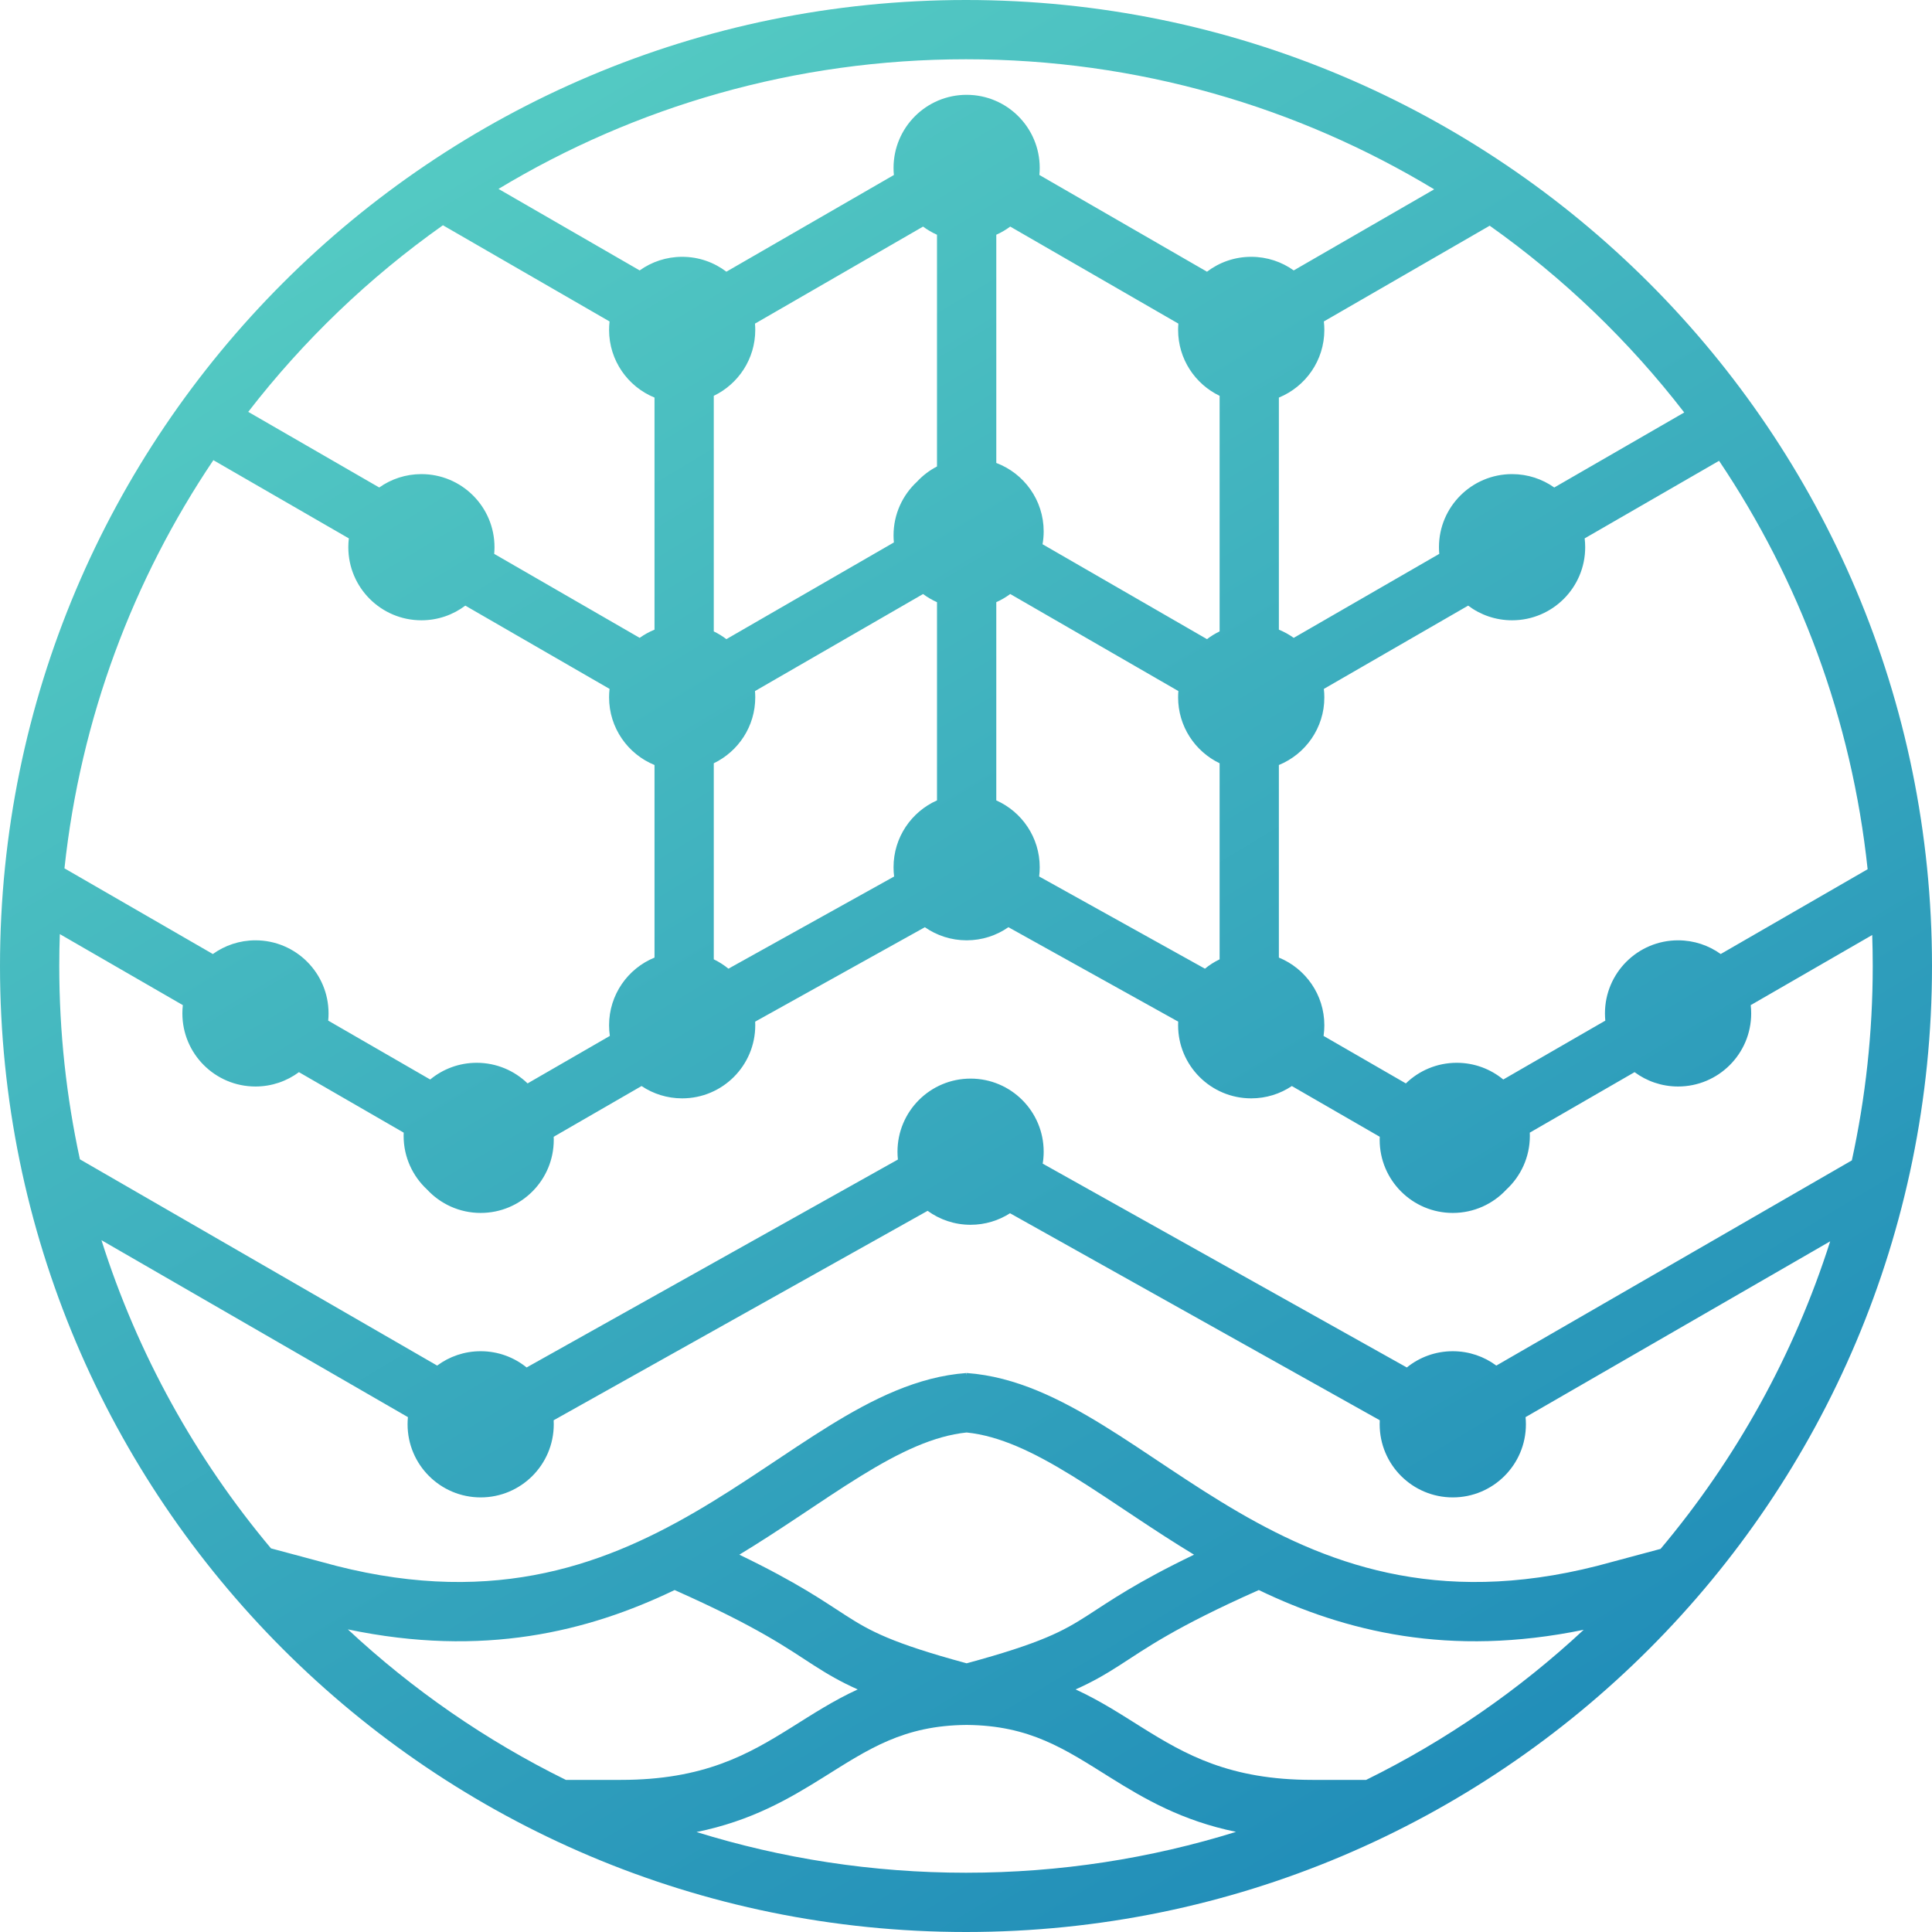 <svg width="489" height="489" viewBox="0 0 489 489" fill="none" xmlns="http://www.w3.org/2000/svg">
<g clip-path="url(#clip0_5_484)">
<path fill-rule="evenodd" clip-rule="evenodd" d="M244.5 0C379.534 0 489 109.466 489 244.5C489 379.534 379.534 489 244.5 489C109.466 489 0 379.534 0 244.5C0 109.466 109.466 0 244.5 0ZM244.663 436.592C228.623 436.713 219.858 442.694 208.323 449.904C199.728 455.277 190.134 460.898 176.297 463.695C197.843 470.392 220.75 474 244.5 474C268.3 474 291.254 470.377 312.841 463.652C299.114 460.841 289.572 455.249 281.019 449.904C269.48 442.694 260.71 436.713 244.663 436.592ZM318.606 402.45C297.209 411.957 290.02 417.234 283.291 421.55C279.856 423.753 276.581 425.672 272.244 427.603C278.468 430.46 283.79 433.949 288.968 437.185C300.017 444.089 311.221 450.5 332.197 450.5H345.778C365.991 440.544 384.525 427.701 400.844 412.509C366.829 419.515 340.442 412.948 318.606 402.45ZM170.747 402.451C148.814 412.999 122.287 419.579 88.048 412.408C104.393 427.644 122.965 440.522 143.222 450.5H157.16C178.128 450.5 189.326 444.089 200.372 437.185C205.549 433.948 210.87 430.46 217.093 427.603C212.757 425.672 209.482 423.752 206.048 421.549C199.321 417.233 192.135 411.957 170.747 402.451ZM244.664 362.571C236.388 363.424 227.882 367.423 217.886 373.587C212.718 376.773 207.435 380.351 201.666 384.186C197.074 387.237 192.234 390.409 187.132 393.499C201.975 400.654 208.408 405.241 214.147 408.924C220.23 412.826 225.626 415.828 244.664 420.993C263.709 415.828 269.107 412.826 275.192 408.923C280.934 405.24 287.369 400.653 302.216 393.498C297.112 390.409 292.271 387.238 287.679 384.187C281.908 380.352 276.622 376.774 271.453 373.588C261.454 367.424 252.944 363.425 244.664 362.571ZM140.131 359.476C140.149 359.815 140.16 360.156 140.16 360.5C140.16 370.717 131.877 379 121.66 379C111.443 379 103.16 370.717 103.16 360.5C103.16 359.887 103.19 359.282 103.248 358.685L25.681 313.9C34.837 342.797 49.56 369.217 68.589 391.902L81.102 395.256L81.15 395.269L81.199 395.282C122.931 407.071 151.819 396.707 175.832 382.764C181.922 379.228 187.699 375.458 193.363 371.693C198.967 367.969 204.563 364.18 210.013 360.819C220.835 354.146 232.228 348.405 244.626 347.52L244.663 348.046L244.701 347.52C257.102 348.405 268.498 354.145 279.324 360.818C284.776 364.179 290.374 367.968 295.979 371.692C301.646 375.457 307.425 379.227 313.518 382.764C337.539 396.707 366.439 407.071 408.187 395.282L408.234 395.269L408.283 395.256L420.298 392.035C439.319 369.394 454.048 343.027 463.229 314.185L386.127 358.685C386.185 359.282 386.216 359.887 386.216 360.5C386.216 370.717 377.93 379 367.709 379C357.488 379 349.203 370.717 349.203 360.5C349.203 360.156 349.213 359.813 349.231 359.474L255.641 307.079C252.761 308.928 249.336 310 245.66 310C241.596 310 237.839 308.688 234.786 306.467L140.131 359.476ZM255.234 234.68C252.237 236.772 248.592 238 244.66 238C240.73 238 237.086 236.774 234.09 234.684L191.137 258.582C191.152 258.886 191.16 259.192 191.16 259.5C191.16 269.717 182.877 278 172.66 278C168.856 278 165.321 276.851 162.381 274.883L140.142 287.723C140.152 287.98 140.16 288.24 140.16 288.5C140.16 298.717 131.877 307 121.66 307C116.297 307 111.468 304.717 108.089 301.07C104.443 297.691 102.16 292.863 102.16 287.5C102.16 287.225 102.167 286.951 102.179 286.679L75.664 271.37C72.588 273.65 68.782 275 64.66 275C54.443 275 46.16 266.717 46.16 256.5C46.16 255.791 46.201 255.092 46.278 254.404L15.14 236.427C15.047 239.106 15 241.798 15 244.5C15 261.293 16.803 277.664 20.227 293.432L110.646 345.636C113.723 343.352 117.533 342 121.66 342C126.067 342 130.112 343.541 133.29 346.113L227.266 293.485C227.196 292.833 227.16 292.171 227.16 291.5C227.16 281.283 235.443 273 245.66 273C255.877 273 264.16 281.283 264.16 291.5C264.16 292.529 264.075 293.538 263.913 294.521L356.074 346.114C359.253 343.542 363.301 342 367.709 342C371.837 342 375.649 343.352 378.728 345.636L468.713 293.7C472.175 277.85 474 261.388 474 244.5C474 241.875 473.955 239.26 473.867 236.656L443.116 254.403C443.194 255.092 443.235 255.791 443.235 256.5C443.235 266.717 434.949 275 424.729 275C420.604 275 416.795 273.65 413.719 271.37L387.196 286.678C387.208 286.95 387.216 287.224 387.216 287.5C387.216 292.861 384.934 297.688 381.289 301.066C377.909 304.715 373.076 307 367.709 307C357.488 307 349.203 298.717 349.203 288.5C349.203 288.24 349.21 287.98 349.221 287.723L326.974 274.883C324.033 276.851 320.496 278 316.691 278C306.471 278 298.185 269.717 298.185 259.5C298.185 259.191 298.192 258.884 298.207 258.579L255.234 234.68ZM401.086 136.267C401.174 136.999 401.221 137.744 401.221 138.5C401.221 148.717 392.935 157 382.714 157C378.541 157 374.69 155.618 371.595 153.288L335.075 174.365C335.156 175.066 335.198 175.778 335.198 176.5C335.198 184.241 330.441 190.87 323.69 193.629V242.37C330.441 245.129 335.198 251.759 335.198 259.5C335.198 260.416 335.131 261.317 335.002 262.197L355.83 274.218C359.161 270.989 363.703 269 368.71 269C373.185 269 377.288 270.588 380.488 273.23L406.312 258.326C406.254 257.725 406.223 257.116 406.223 256.5C406.223 246.283 414.508 238 424.729 238C428.755 238 432.482 239.287 435.52 241.47L472.707 220.007C468.676 182.012 455.374 146.786 435.105 116.633L401.086 136.267ZM54.003 116.47C33.713 146.6 20.382 181.806 16.315 219.784L53.873 241.469C56.91 239.286 60.635 238 64.66 238C74.877 238 83.16 246.283 83.16 256.5C83.16 257.116 83.129 257.725 83.07 258.325L108.886 273.229C112.085 270.587 116.187 269 120.66 269C125.664 269 130.203 270.989 133.533 274.217L154.355 262.196C154.227 261.316 154.16 260.416 154.16 259.5C154.16 251.76 158.914 245.131 165.661 242.371V193.628C158.914 190.868 154.16 184.24 154.16 176.5C154.16 175.778 154.203 175.066 154.283 174.365L117.775 153.288C114.681 155.618 110.832 157 106.66 157C96.443 157 88.16 148.717 88.16 138.5C88.16 137.744 88.206 136.999 88.294 136.268L54.003 116.47ZM255.692 150.348C254.603 151.159 253.421 151.853 252.166 152.411V202.586C258.643 205.465 263.16 211.955 263.16 219.5C263.16 220.293 263.11 221.075 263.013 221.842L304.975 245.18C306.109 244.251 307.355 243.454 308.69 242.813V193.186C302.476 190.202 298.185 183.852 298.185 176.5C298.185 175.965 298.208 175.436 298.253 174.912L255.692 150.348ZM191.091 174.912C191.135 175.436 191.16 175.965 191.16 176.5C191.16 183.851 186.872 190.201 180.661 193.185V242.814C181.994 243.455 183.238 244.251 184.371 245.179L226.308 221.848C226.21 221.079 226.16 220.295 226.16 219.5C226.16 211.952 230.68 205.46 237.161 202.583V152.416C235.904 151.858 234.722 151.164 233.631 150.353L191.091 174.912ZM191.091 81.911C191.135 82.435 191.16 82.965 191.16 83.5C191.16 90.852 186.872 97.201 180.66 100.185V159.814C181.793 160.359 182.862 161.016 183.853 161.771L226.247 137.295C226.19 136.704 226.16 136.106 226.16 135.5C226.16 130.137 228.443 125.308 232.089 121.929C233.537 120.366 235.252 119.055 237.16 118.065V59.415C235.903 58.857 234.721 58.163 233.63 57.352L191.091 81.911ZM255.694 57.349C254.605 58.16 253.423 58.853 252.167 59.411V117.177C259.174 119.81 264.16 126.573 264.16 134.5C264.16 135.609 264.06 136.695 263.873 137.75L305.494 161.771C306.486 161.016 307.557 160.358 308.691 159.813V100.186C302.476 97.202 298.185 90.853 298.185 83.5C298.185 82.965 298.208 82.435 298.253 81.911L255.694 57.349ZM335.074 81.362C335.155 82.064 335.198 82.777 335.198 83.5C335.198 91.241 330.442 97.87 323.691 100.629V159.37C325.03 159.917 326.29 160.616 327.45 161.446L364.285 140.188C364.235 139.632 364.208 139.069 364.208 138.5C364.208 128.283 372.493 120.001 382.714 120C386.691 120 390.376 121.254 393.393 123.389L426.289 104.401C412.325 86.308 395.72 70.358 377.052 57.127L335.074 81.362ZM112.106 57.015C93.427 70.229 76.809 86.165 62.83 104.245L95.986 123.388C99.002 121.254 102.685 120 106.66 120C116.877 120 125.16 128.283 125.16 138.5C125.16 139.069 125.132 139.631 125.082 140.187L161.905 161.445C163.064 160.616 164.323 159.918 165.66 159.371V100.628C158.914 97.868 154.16 91.24 154.16 83.5C154.16 82.778 154.203 82.066 154.283 81.365L112.106 57.015ZM244.5 15C201.213 15 160.725 26.985 126.173 47.816L161.905 68.445C164.936 66.276 168.649 65 172.66 65C176.866 65 180.744 66.405 183.852 68.769L226.247 44.294C226.19 43.704 226.16 43.105 226.16 42.5C226.16 32.283 234.443 24 244.66 24C254.877 24 263.16 32.283 263.16 42.5C263.16 43.103 263.13 43.699 263.073 44.287L305.494 68.77C308.603 66.405 312.483 65 316.691 65C320.703 65 324.417 66.276 327.448 68.444L362.998 47.92C328.409 27.025 287.859 15 244.5 15Z" fill="url(#paint0_linear_5_484)"/>
</g>
<defs>
<linearGradient id="paint0_linear_5_484" x1="-37.536" y1="0.5" x2="339.511" y2="626.01" gradientUnits="userSpaceOnUse">
<stop stop-color="#5FD7C5"/>
<stop offset="1" stop-color="#147EB6"/>
<stop offset="1" stop-color="#33A3BC"/>
</linearGradient>
<clipPath id="clip0_5_484">
<rect width="489" height="489" fill="white"/>
</clipPath>
</defs>
</svg>
